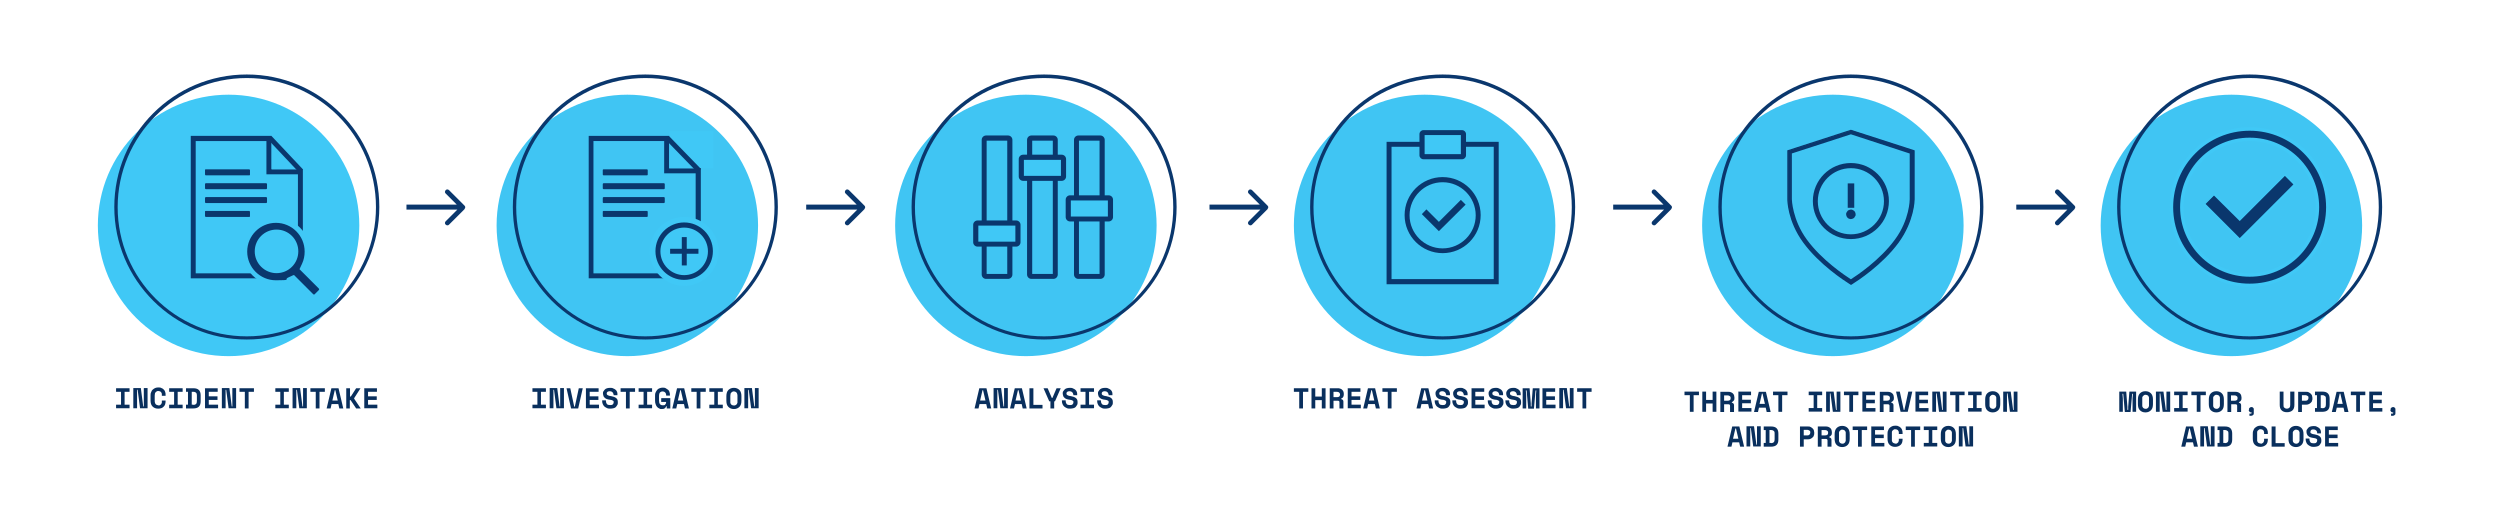 <?xml version="1.0" encoding="UTF-8"?>
<svg xmlns="http://www.w3.org/2000/svg" version="1.1" viewBox="0 0 1262.1 256.2">
  <defs>
    <style>
      .cls-1 {
        fill: #0a376d;
      }

      .cls-2 {
        isolation: isolate;
      }

      .cls-3 {
        fill: #092f5d;
      }

      .cls-4 {
        fill: #40c5f3;
      }

      .cls-5 {
        fill: #40c8f6;
      }
    </style>
  </defs>
  <!-- Generator: Adobe Illustrator 28.7.1, SVG Export Plug-In . SVG Version: 1.2.0 Build 142)  -->
  <g>
    <g id="a">
      <g class="cls-2">
        <g class="cls-2">
          <path class="cls-3" d="M58.6,196h6.8v1.8h-2.5v6.5h2.5v1.8h-6.8v-1.8h2.5v-6.5h-2.5v-1.8Z"/>
          <path class="cls-3" d="M72.3,205.2h.3v-9.3h1.9v10.2h-3.8l-1.2-9.3h-.3v9.3h-1.9v-10.2h3.8l1.2,9.3Z"/>
          <path class="cls-3" d="M79.9,204.7c.4,0,.7,0,.9-.2.2-.1.4-.3.6-.5.1-.2.2-.4.3-.7,0-.2,0-.5,0-.8v-.3h1.9v.3c0,1.2-.3,2.2-1,2.8-.6.7-1.6,1-2.8,1s-2.1-.4-2.8-1.1-1-1.7-1-3.1v-2.3c0-.7,0-1.2.3-1.8.2-.5.4-1,.8-1.3s.7-.6,1.2-.8,1-.3,1.6-.3,1.1,0,1.6.3c.5.2.9.4,1.2.8.3.3.6.7.7,1.2.2.5.2,1,.2,1.6v.3h-1.9v-.3c0-.2,0-.5,0-.7,0-.2-.2-.5-.3-.7-.1-.2-.3-.4-.6-.5-.2-.1-.5-.2-.9-.2s-.6,0-.8.2c-.2.1-.4.3-.6.5-.2.2-.3.5-.3.7,0,.3-.1.6-.1.9v2.6c0,.3,0,.6.1.9,0,.3.2.5.3.7.1.2.3.4.6.5.2.1.5.2.9.2Z"/>
          <path class="cls-3" d="M85.4,196h6.8v1.8h-2.5v6.5h2.5v1.8h-6.8v-1.8h2.5v-6.5h-2.5v-1.8Z"/>
          <path class="cls-3" d="M93.9,196h3.7c1.3,0,2.2.3,2.8.9s.9,1.5.9,2.7v3c0,1.2-.3,2.1-.9,2.7s-1.6.9-2.8.9h-3.7v-1.9h1v-6.5h-1v-1.8ZM97.6,204.4c.7,0,1.1-.2,1.4-.5.3-.3.4-.8.4-1.5v-2.8c0-.6-.1-1-.4-1.3-.3-.3-.7-.5-1.4-.5h-.8v6.5h.8Z"/>
          <path class="cls-3" d="M103.4,196h6.5v1.8h-4.5v2.3h4.4v1.8h-4.4v2.4h4.7v1.8h-6.6v-10.2Z"/>
          <path class="cls-3" d="M117,205.2h.3v-9.3h1.9v10.2h-3.8l-1.2-9.3h-.3v9.3h-1.9v-10.2h3.8l1.2,9.3Z"/>
          <path class="cls-3" d="M120.8,196h7.4v1.8h-2.7v8.4h-1.9v-8.4h-2.7v-1.8Z"/>
          <path class="cls-3" d="M139,196h6.8v1.8h-2.5v6.5h2.5v1.8h-6.8v-1.8h2.5v-6.5h-2.5v-1.8Z"/>
          <path class="cls-3" d="M152.7,205.2h.3v-9.3h1.9v10.2h-3.8l-1.2-9.3h-.3v9.3h-1.9v-10.2h3.8l1.2,9.3Z"/>
          <path class="cls-3" d="M156.6,196h7.4v1.8h-2.7v8.4h-1.9v-8.4h-2.7v-1.8Z"/>
          <path class="cls-3" d="M170.9,204h-3.5l-.5,2.2h-2l2.4-10.2h3.6l2.4,10.2h-2l-.5-2.2ZM167.9,202.2h2.6l-1.2-5.2h-.3l-1.2,5.2Z"/>
          <path class="cls-3" d="M176.7,206.2h-1.9v-10.2h1.9v4.2h.4l2.7-4.2h2.2c0,0-3.2,5-3.2,5v.3l3.3,4.9h0c0,0-2.3,0-2.3,0l-2.8-4.2h-.4v4.2Z"/>
          <path class="cls-3" d="M183.8,196h6.5v1.8h-4.5v2.3h4.4v1.8h-4.4v2.4h4.7v1.8h-6.6v-10.2Z"/>
        </g>
      </g>
      <g class="cls-2">
        <g class="cls-2">
          <path class="cls-3" d="M268.8,196h6.8v1.8h-2.5v6.5h2.5v1.8h-6.8v-1.8h2.5v-6.5h-2.5v-1.8Z"/>
          <path class="cls-3" d="M282.5,205.2h.3v-9.3h1.9v10.2h-3.8l-1.2-9.3h-.3v9.3h-1.9v-10.2h3.8l1.2,9.3Z"/>
          <path class="cls-3" d="M285.9,196h2l2,9.3h.3l2-9.3h2l-2.3,10.2h-3.6l-2.3-10.2Z"/>
          <path class="cls-3" d="M295.7,196h6.5v1.8h-4.5v2.3h4.4v1.8h-4.4v2.4h4.7v1.8h-6.6v-10.2Z"/>
          <path class="cls-3" d="M309.7,199.1c0-.4-.2-.8-.5-1.1s-.8-.5-1.3-.5-.9.1-1.2.3c-.3.2-.4.5-.4.8s0,.3.1.5c0,.1.2.3.4.4.2.1.4.2.7.3.3,0,.6.2,1.1.2,1.1.2,1.9.5,2.5,1,.6.5.8,1.1.8,2v.2c0,.5,0,.9-.3,1.3s-.4.7-.7,1-.7.5-1.2.6c-.5.1-1,.2-1.5.2s-1.3,0-1.8-.3c-.5-.2-.9-.5-1.3-.8-.3-.3-.6-.7-.8-1.2-.2-.5-.3-.9-.3-1.5v-.4h1.9v.4c0,.6.2,1.1.5,1.5.4.4.9.5,1.7.5s1-.1,1.3-.4c.3-.3.4-.6.4-.9s0-.3,0-.5c0-.2-.2-.3-.3-.4-.1-.1-.3-.2-.6-.3-.3,0-.6-.2-1-.2-.5,0-1-.2-1.4-.3-.4-.1-.8-.3-1.1-.6s-.6-.5-.7-.9-.3-.8-.3-1.3h0c0-.5,0-.9.3-1.2s.4-.7.7-.9c.3-.3.7-.5,1.1-.6.4-.1.9-.2,1.5-.2s1.1,0,1.6.3c.5.2.9.4,1.2.7s.6.6.7,1c.2.4.2.8.2,1.2v.5h-1.9v-.4Z"/>
          <path class="cls-3" d="M313.2,196h7.4v1.8h-2.7v8.4h-1.9v-8.4h-2.7v-1.8Z"/>
          <path class="cls-3" d="M322.4,196h6.8v1.8h-2.5v6.5h2.5v1.8h-6.8v-1.8h2.5v-6.5h-2.5v-1.8Z"/>
          <path class="cls-3" d="M334,201h4.4v5.2h-1.8v-1.1h-.3c-.1.4-.3.7-.7,1-.3.3-.8.4-1.5.4s-.9,0-1.3-.3c-.4-.2-.8-.4-1.1-.8-.3-.3-.5-.8-.7-1.3-.2-.5-.3-1.1-.3-1.8v-2.4c0-.7,0-1.2.3-1.8.2-.5.5-.9.8-1.3.3-.4.7-.6,1.2-.8.5-.2,1-.3,1.5-.3s1.1,0,1.6.3.8.5,1.2.8.6.7.7,1.2c.2.5.2.9.2,1.5v.2h-1.9v-.2c0-.6-.2-1.1-.5-1.4-.3-.3-.8-.5-1.3-.5s-1,.2-1.3.5-.5,1-.5,1.9v2.2c0,1.6.6,2.4,1.9,2.4s1-.2,1.3-.5c.3-.3.4-.7.4-1.2h-2.5v-1.8Z"/>
          <path class="cls-3" d="M345.4,204h-3.5l-.5,2.2h-2l2.4-10.2h3.6l2.4,10.2h-2l-.5-2.2ZM342.3,202.2h2.6l-1.2-5.2h-.3l-1.2,5.2Z"/>
          <path class="cls-3" d="M348.9,196h7.4v1.8h-2.7v8.4h-1.9v-8.4h-2.7v-1.8Z"/>
          <path class="cls-3" d="M358.1,196h6.8v1.8h-2.5v6.5h2.5v1.8h-6.8v-1.8h2.5v-6.5h-2.5v-1.8Z"/>
          <path class="cls-3" d="M366.7,200c0-1.3.3-2.4,1-3.1.7-.7,1.6-1.1,2.8-1.1s2.1.4,2.8,1.1c.7.7,1,1.8,1,3.1v2.3c0,1.4-.3,2.4-1,3.1-.7.7-1.6,1.1-2.8,1.1s-2.1-.4-2.8-1.1c-.7-.7-1-1.7-1-3.1v-2.3ZM370.5,204.7c.4,0,.6,0,.9-.2.2-.1.4-.3.6-.5.1-.2.2-.4.3-.7,0-.3,0-.6,0-.9v-2.5c0-.3,0-.6-.1-.9,0-.3-.2-.5-.3-.7s-.3-.4-.6-.5c-.2-.1-.5-.2-.8-.2s-.6,0-.8.2c-.2.1-.4.3-.6.5s-.3.4-.3.7c0,.3-.1.6-.1.9v2.5c0,.3,0,.7,0,.9,0,.3.2.5.3.7.1.2.3.4.6.5.2.1.5.2.9.2Z"/>
          <path class="cls-3" d="M380.8,205.2h.3v-9.3h1.9v10.2h-3.8l-1.2-9.3h-.3v9.3h-1.9v-10.2h3.8l1.2,9.3Z"/>
        </g>
      </g>
      <circle class="cls-5" cx="115.4" cy="113.8" r="66"/>
      <path class="cls-1" d="M124.6,171.4c-36.9,0-66.9-30-66.9-66.9s30-66.9,66.9-66.9,66.9,30,66.9,66.9-30,66.9-66.9,66.9ZM124.6,39.4c-35.9,0-65.2,29.2-65.2,65.2s29.2,65.2,65.2,65.2,65.2-29.2,65.2-65.2-29.2-65.2-65.2-65.2Z"/>
      <path class="cls-1" d="M152.9,140.5h-56.6v-71.9h56.6v71.9ZM98.8,138h51.6v-66.8h-51.6s0,66.8,0,66.8Z"/>
      <polygon class="cls-1" points="152.4 88 134.5 88 134.5 69.1 137.1 69.1 137.1 85.5 152.4 85.5 152.4 88"/>
      <rect class="cls-5" x="137.1" y="66.7" width="22.2" height="18.7"/>
      <rect class="cls-1" x="142.8" y="66.4" width="2.5" height="23.1" transform="translate(-14.2 120) rotate(-43.3)"/>
      <path class="cls-1" d="M155.3,126.9c0-8.7-7.1-15.8-15.8-15.8s-15.8,7.1-15.8,15.8,7.1,15.8,15.8,15.8,4.5-.5,6.6-1.4l2-.9,1.2,1.2.4.4,7.5,7.5c.4.4.8.6,1.4.6s.9-.2,1.2-.5l2.1-2.1c1-.9.6-2.1.1-2.6l-9.2-9.2,1-2c1-2.1,1.5-4.3,1.5-6.6v-.2ZM139.6,136.6c-5.4,0-9.7-4.4-9.7-9.7s4.4-9.7,9.7-9.7,9.7,4.4,9.7,9.7-4.4,9.7-9.7,9.7Z"/>
      <path class="cls-5" d="M158.7,151.3c-.9,0-1.7-.3-2.3-.9l-8.5-8.5-1.3.6c-2.2,1-4.6,1.5-7.1,1.5-9.4,0-17-7.6-17-17s7.6-17,17-17,17,7.6,17,17-.5,4.9-1.6,7.1l-.6,1.3,8.5,8.5c1.1,1.2,1.3,3.1-.2,4.4l-2.1,2.1c-.5.6-1.3.9-2,.9h.2ZM148.4,138.8l9.7,9.7c.2.2.3.2.5.2,0,0,.1,0,.2-.1l2.1-2.1c.5-.4,0-.9,0-.9l-9.7-9.7,1.3-2.8c.9-1.9,1.3-4,1.3-6.1,0-8-6.5-14.5-14.5-14.5s-14.5,6.5-14.5,14.5,6.5,14.5,14.5,14.5,4.2-.4,6-1.3l2.8-1.3h.3ZM139.6,137.9c-6,0-11-4.9-11-11s4.9-11,11-11,11,4.9,11,11-4.9,11-11,11ZM139.6,118.5c-4.7,0-8.4,3.8-8.4,8.4s3.8,8.4,8.4,8.4,8.4-3.8,8.4-8.4-3.8-8.4-8.4-8.4Z"/>
      <path class="cls-1" d="M103.8,85.5h22.1c0,0,.3.2.3.4v2.2c0,.2,0,.4-.3.4h-22.1c0,0-.3-.2-.3-.4v-2.2c0-.2,0-.4.3-.4Z"/>
      <path class="cls-1" d="M103.8,106.5h22.1c0,0,.3.2.3.4v2.2c0,.2,0,.4-.3.4h-22.1c0,0-.3-.2-.3-.4v-2.2c0-.2,0-.4.3-.4Z"/>
      <path class="cls-1" d="M103.9,92.5h30.5c.2,0,.4.2.4.4v2.2c0,.2-.2.4-.4.4h-30.5c-.2,0-.4-.2-.4-.4v-2.2c0-.2.2-.4.4-.4Z"/>
      <path class="cls-1" d="M103.9,99.5h30.5c.2,0,.4.2.4.4v2.2c0,.2-.2.4-.4.4h-30.5c-.2,0-.4-.2-.4-.4v-2.2c0-.2.2-.4.4-.4Z"/>
      <g class="cls-2">
        <g class="cls-2">
          <path class="cls-3" d="M498,204h-3.5l-.5,2.2h-2l2.4-10.2h3.6l2.4,10.2h-2l-.5-2.2ZM494.9,202.2h2.6l-1.2-5.2h-.3l-1.2,5.2Z"/>
          <path class="cls-3" d="M506.6,205.2h.3v-9.3h1.9v10.2h-3.8l-1.2-9.3h-.3v9.3h-1.9v-10.2h3.8l1.2,9.3Z"/>
          <path class="cls-3" d="M515.9,204h-3.5l-.5,2.2h-2l2.4-10.2h3.6l2.4,10.2h-2l-.5-2.2ZM512.8,202.2h2.6l-1.2-5.2h-.3l-1.2,5.2Z"/>
        </g>
        <g class="cls-2">
          <path class="cls-3" d="M519.8,196h1.9v8.4h4.6v1.8h-6.6v-10.2Z"/>
        </g>
        <g class="cls-2">
          <path class="cls-3" d="M530.1,202.6h-.4l-2.9-6.6h2.1l2.1,4.9h.3l2.1-4.9h2.1l-2.9,6.6h-.4v3.6h-1.9v-3.6Z"/>
          <path class="cls-3" d="M541.8,199.1c0-.4-.2-.8-.5-1.1s-.8-.5-1.3-.5-.9.1-1.2.3c-.3.2-.4.5-.4.8s0,.3.1.5c0,.1.2.3.4.4.2.1.4.2.7.3.3,0,.6.2,1.1.2,1.1.2,1.9.5,2.5,1,.6.5.8,1.1.8,2v.2c0,.5,0,.9-.3,1.3s-.4.7-.7,1-.7.5-1.2.6c-.5.1-1,.2-1.5.2s-1.3,0-1.8-.3c-.5-.2-.9-.5-1.3-.8-.3-.3-.6-.7-.8-1.2-.2-.5-.3-.9-.3-1.5v-.4h1.9v.4c0,.6.2,1.1.5,1.5.4.4.9.5,1.7.5s1-.1,1.3-.4c.3-.3.4-.6.4-.9s0-.3,0-.5c0-.2-.2-.3-.3-.4-.1-.1-.3-.2-.6-.3-.3,0-.6-.2-1-.2-.5,0-1-.2-1.4-.3-.4-.1-.8-.3-1.1-.6s-.6-.5-.7-.9-.3-.8-.3-1.3h0c0-.5,0-.9.3-1.2s.4-.7.7-.9c.3-.3.7-.5,1.1-.6.4-.1.9-.2,1.5-.2s1.1,0,1.6.3c.5.2.9.4,1.2.7s.6.6.7,1c.2.4.2.8.2,1.2v.5h-1.9v-.4Z"/>
          <path class="cls-3" d="M545.5,196h6.8v1.8h-2.5v6.5h2.5v1.8h-6.8v-1.8h2.5v-6.5h-2.5v-1.8Z"/>
          <path class="cls-3" d="M559.6,199.1c0-.4-.2-.8-.5-1.1s-.8-.5-1.3-.5-.9.1-1.2.3c-.3.2-.4.5-.4.8s0,.3.1.5c0,.1.2.3.4.4.2.1.4.2.7.3.3,0,.6.2,1.1.2,1.1.2,1.9.5,2.5,1,.6.5.8,1.1.8,2v.2c0,.5,0,.9-.3,1.3s-.4.7-.7,1-.7.5-1.2.6c-.5.1-1,.2-1.5.2s-1.3,0-1.8-.3c-.5-.2-.9-.5-1.3-.8-.3-.3-.6-.7-.8-1.2-.2-.5-.3-.9-.3-1.5v-.4h1.9v.4c0,.6.2,1.1.5,1.5.4.4.9.5,1.7.5s1-.1,1.3-.4c.3-.3.4-.6.4-.9s0-.3,0-.5c0-.2-.2-.3-.3-.4-.1-.1-.3-.2-.6-.3-.3,0-.6-.2-1-.2-.5,0-1-.2-1.4-.3-.4-.1-.8-.3-1.1-.6s-.6-.5-.7-.9-.3-.8-.3-1.3h0c0-.5,0-.9.3-1.2s.4-.7.7-.9c.3-.3.7-.5,1.1-.6.4-.1.9-.2,1.5-.2s1.1,0,1.6.3c.5.2.9.4,1.2.7s.6.6.7,1c.2.4.2.8.2,1.2v.5h-1.9v-.4Z"/>
        </g>
      </g>
      <circle class="cls-4" cx="517.9" cy="113.8" r="66"/>
      <path class="cls-1" d="M527.1,171.4c-36.9,0-66.9-30-66.9-66.9s30-66.9,66.9-66.9,66.9,30,66.9,66.9-30,66.9-66.9,66.9ZM527.1,39.4c-35.9,0-65.2,29.2-65.2,65.2s29.2,65.2,65.2,65.2,65.2-29.2,65.2-65.2-29.2-65.2-65.2-65.2Z"/>
      <path class="cls-1" d="M508.9,140.8h-11.1c-1.2,0-2.2-1-2.2-2.2v-68c0-1.2,1-2.2,2.2-2.2h11.1c1.2,0,2.2,1,2.2,2.2v68c0,1.2-1,2.2-2.2,2.2ZM498.1,138.3h10.4v-67.3h-10.4v67.3Z"/>
      <rect class="cls-5" x="492.6" y="112.6" width="21.3" height="10.6" rx="1.1" ry="1.1"/>
      <path class="cls-1" d="M513,124.5h-19.5c-1.2,0-2.2-1-2.2-2.2v-8.8c0-1.2,1-2.2,2.2-2.2h19.5c1.2,0,2.2,1,2.2,2.2v8.8c0,1.2-1,2.2-2.2,2.2ZM493.9,122h18.7v-8.1h-18.7v8.1h0Z"/>
      <path class="cls-1" d="M531.8,140.8h-11.1c-1.2,0-2.2-1-2.2-2.2v-68c0-1.2,1-2.2,2.2-2.2h11.1c1.2,0,2.2,1,2.2,2.2v68c0,1.2-1,2.2-2.2,2.2ZM521.1,138.3h10.4v-67.3h-10.4v67.3Z"/>
      <path class="cls-1" d="M555.5,140.8h-11.1c-1.2,0-2.2-1-2.2-2.2v-68c0-1.2,1-2.2,2.2-2.2h11.1c1.2,0,2.2,1,2.2,2.2v68c0,1.2-1,2.2-2.2,2.2ZM544.7,138.3h10.4v-67.3h-10.4v67.3Z"/>
      <rect class="cls-5" x="515.6" y="79.5" width="21.3" height="10.6" rx="1.1" ry="1.1"/>
      <path class="cls-1" d="M536,91.3h-19.5c-1.2,0-2.2-1-2.2-2.2v-8.8c0-1.2,1-2.2,2.2-2.2h19.5c1.2,0,2.2,1,2.2,2.2v8.8c0,1.2-1,2.2-2.2,2.2ZM516.9,88.8h18.7v-8.1h-18.7v8.1Z"/>
      <rect class="cls-5" x="539.3" y="99.9" width="21.3" height="10.6" rx="1.1" ry="1.1"/>
      <path class="cls-1" d="M559.7,111.8h-19.5c-1.2,0-2.2-1-2.2-2.2v-8.8c0-1.2,1-2.2,2.2-2.2h19.5c1.2,0,2.2,1,2.2,2.2v8.8c0,1.2-1,2.2-2.2,2.2ZM540.6,109.3h18.7v-8.1h-18.7v8.1Z"/>
      <circle class="cls-4" cx="316.7" cy="113.8" r="66"/>
      <path class="cls-1" d="M325.8,171.4c-36.9,0-66.9-30-66.9-66.9s30-66.9,66.9-66.9,66.9,30,66.9,66.9-30,66.9-66.9,66.9ZM325.8,39.4c-35.9,0-65.2,29.2-65.2,65.2s29.2,65.2,65.2,65.2,65.2-29.2,65.2-65.2-29.2-65.2-65.2-65.2Z"/>
      <path class="cls-1" d="M353.8,140.5h-56.6v-71.9h56.6v71.9ZM299.6,138h51.6v-66.8h-51.6v66.8Z"/>
      <path class="cls-1" d="M304.6,85.5h22.1c.1,0,.3.2.3.4v2.2c0,.2-.1.4-.3.4h-22.1c-.1,0-.3-.2-.3-.4v-2.2c0-.2.1-.4.3-.4Z"/>
      <path class="cls-1" d="M304.6,106.5h22.1c.1,0,.3.2.3.4v2.2c0,.2-.1.4-.3.4h-22.1c-.1,0-.3-.2-.3-.4v-2.2c0-.2.1-.4.3-.4Z"/>
      <path class="cls-1" d="M304.7,92.5h30.5c.2,0,.4.2.4.4v2.2c0,.2-.2.4-.4.4h-30.5c-.2,0-.4-.2-.4-.4v-2.2c0-.2.2-.4.4-.4Z"/>
      <path class="cls-1" d="M304.7,99.5h30.5c.2,0,.4.2.4.4v2.2c0,.2-.2.4-.4.4h-30.5c-.2,0-.4-.2-.4-.4v-2.2c0-.2.2-.4.4-.4Z"/>
      <circle class="cls-5" cx="345.4" cy="126.8" r="13.2"/>
      <path class="cls-5" d="M345.4,144.3c-9.6,0-17.4-7.8-17.4-17.4s7.8-17.4,17.4-17.4,17.4,7.8,17.4,17.4-7.8,17.4-17.4,17.4ZM345.4,117.8c-5,0-9,4-9,9s4,9,9,9,9-4,9-9-4-9-9-9Z"/>
      <path class="cls-1" d="M345.4,141.3c-8,0-14.5-6.5-14.5-14.5s6.5-14.5,14.5-14.5,14.5,6.5,14.5,14.5-6.5,14.5-14.5,14.5ZM345.4,114.9c-6.6,0-12,5.4-12,12s5.4,12,12,12,12-5.4,12-12-5.4-12-12-12Z"/>
      <path class="cls-1" d="M338.3,125.6h5.9v-5.9h2.5v5.9h5.9v2.5h-5.9v5.9h-2.5v-5.9h-5.9v-2.5Z"/>
      <polygon class="cls-1" points="353.2 87.5 335.3 87.5 335.3 68.7 337.8 68.7 337.8 85 353.2 85 353.2 87.5"/>
      <rect class="cls-5" x="337.9" y="66.2" width="22.2" height="18.7"/>
      <rect class="cls-1" x="343.7" y="66.5" width="2.5" height="22.8" transform="translate(43.4 262.6) rotate(-44.2)"/>
      <g class="cls-2">
        <g class="cls-2">
          <path class="cls-3" d="M653.1,196h7.4v1.8h-2.7v8.4h-1.9v-8.4h-2.7v-1.8Z"/>
          <path class="cls-3" d="M662.1,196h1.9v4.2h3.3v-4.2h1.9v10.2h-1.9v-4.2h-3.3v4.2h-1.9v-10.2Z"/>
          <path class="cls-3" d="M678.1,206.2h-1.9v-3.1c0-.2,0-.4-.2-.6-.1-.1-.3-.2-.6-.2h-2.2v3.9h-1.9v-10.2h3.9c.5,0,1,0,1.4.2.4.1.7.3,1,.6.3.3.5.6.6.9.1.3.2.7.2,1.1v.4c0,.4-.1.8-.3,1.2-.2.4-.6.6-1,.8v.3c.3,0,.6.2.8.4.2.2.3.5.3.8v3.5ZM673.2,200.5h1.8c.5,0,.8-.1,1.1-.3.2-.2.4-.5.4-.9v-.2c0-.3-.1-.6-.4-.9-.2-.2-.6-.4-1.1-.4h-1.8v2.7Z"/>
          <path class="cls-3" d="M680.3,196h6.5v1.8h-4.5v2.3h4.4v1.8h-4.4v2.4h4.7v1.8h-6.6v-10.2Z"/>
          <path class="cls-3" d="M694.2,204h-3.5l-.5,2.2h-2l2.4-10.2h3.6l2.4,10.2h-2l-.5-2.2ZM691.2,202.2h2.6l-1.2-5.2h-.3l-1.2,5.2Z"/>
          <path class="cls-3" d="M697.8,196h7.4v1.8h-2.7v8.4h-1.9v-8.4h-2.7v-1.8Z"/>
          <path class="cls-3" d="M721.1,204h-3.5l-.5,2.2h-2l2.4-10.2h3.6l2.4,10.2h-2l-.5-2.2ZM718,202.2h2.6l-1.2-5.2h-.3l-1.2,5.2Z"/>
          <path class="cls-3" d="M730,199.1c0-.4-.2-.8-.5-1.1s-.8-.5-1.3-.5-.9.1-1.2.3-.4.5-.4.8,0,.3.1.5c0,.1.2.3.4.4.2.1.4.2.7.3.3,0,.6.2,1.1.2,1.1.2,1.9.5,2.5,1,.6.5.8,1.1.8,2v.2c0,.5,0,.9-.3,1.3-.2.4-.4.7-.7,1s-.7.5-1.2.6c-.5.1-1,.2-1.5.2s-1.3,0-1.8-.3c-.5-.2-.9-.5-1.3-.8-.3-.3-.6-.7-.8-1.2-.2-.5-.3-.9-.3-1.5v-.4h1.9v.4c0,.6.2,1.1.5,1.5.4.4.9.5,1.7.5s1-.1,1.3-.4.4-.6.4-.9,0-.3,0-.5c0-.2-.2-.3-.3-.4-.1-.1-.3-.2-.6-.3s-.6-.2-1-.2c-.5,0-1-.2-1.4-.3-.4-.1-.8-.3-1.1-.6s-.6-.5-.7-.9c-.2-.4-.3-.8-.3-1.3h0c0-.5,0-.9.3-1.2.2-.4.4-.7.7-.9.3-.3.7-.5,1.1-.6.4-.1.9-.2,1.5-.2s1.1,0,1.6.3c.5.2.9.4,1.2.7s.6.6.7,1c.2.4.2.8.2,1.2v.5h-1.9v-.4Z"/>
          <path class="cls-3" d="M738.9,199.1c0-.4-.2-.8-.5-1.1s-.8-.5-1.3-.5-.9.1-1.2.3-.4.5-.4.8,0,.3.1.5c0,.1.2.3.4.4.2.1.4.2.7.3.3,0,.6.2,1.1.2,1.1.2,1.9.5,2.5,1,.6.5.8,1.1.8,2v.2c0,.5,0,.9-.3,1.3-.2.4-.4.7-.7,1s-.7.5-1.2.6c-.5.1-1,.2-1.5.2s-1.3,0-1.8-.3c-.5-.2-.9-.5-1.3-.8-.3-.3-.6-.7-.8-1.2-.2-.5-.3-.9-.3-1.5v-.4h1.9v.4c0,.6.2,1.1.5,1.5.4.4.9.5,1.7.5s1-.1,1.3-.4.4-.6.4-.9,0-.3,0-.5c0-.2-.2-.3-.3-.4-.1-.1-.3-.2-.6-.3s-.6-.2-1-.2c-.5,0-1-.2-1.4-.3-.4-.1-.8-.3-1.1-.6s-.6-.5-.7-.9c-.2-.4-.3-.8-.3-1.3h0c0-.5,0-.9.3-1.2.2-.4.4-.7.7-.9.3-.3.7-.5,1.1-.6.4-.1.9-.2,1.5-.2s1.1,0,1.6.3c.5.2.9.4,1.2.7s.6.6.7,1c.2.4.2.8.2,1.2v.5h-1.9v-.4Z"/>
          <path class="cls-3" d="M742.8,196h6.5v1.8h-4.5v2.3h4.4v1.8h-4.4v2.4h4.7v1.8h-6.6v-10.2Z"/>
          <path class="cls-3" d="M756.8,199.1c0-.4-.2-.8-.5-1.1s-.8-.5-1.3-.5-.9.1-1.2.3-.4.5-.4.8,0,.3.1.5c0,.1.2.3.4.4.2.1.4.2.7.3.3,0,.6.2,1.1.2,1.1.2,1.9.5,2.5,1,.6.5.8,1.1.8,2v.2c0,.5,0,.9-.3,1.3-.2.4-.4.7-.7,1s-.7.5-1.2.6c-.5.1-1,.2-1.5.2s-1.3,0-1.8-.3c-.5-.2-.9-.5-1.3-.8-.3-.3-.6-.7-.8-1.2-.2-.5-.3-.9-.3-1.5v-.4h1.9v.4c0,.6.2,1.1.5,1.5.4.4.9.5,1.7.5s1-.1,1.3-.4.4-.6.4-.9,0-.3,0-.5c0-.2-.2-.3-.3-.4-.1-.1-.3-.2-.6-.3s-.6-.2-1-.2c-.5,0-1-.2-1.4-.3-.4-.1-.8-.3-1.1-.6s-.6-.5-.7-.9c-.2-.4-.3-.8-.3-1.3h0c0-.5,0-.9.3-1.2.2-.4.4-.7.7-.9.3-.3.7-.5,1.1-.6.4-.1.9-.2,1.5-.2s1.1,0,1.6.3c.5.2.9.4,1.2.7s.6.6.7,1c.2.4.2.8.2,1.2v.5h-1.9v-.4Z"/>
          <path class="cls-3" d="M765.7,199.1c0-.4-.2-.8-.5-1.1s-.8-.5-1.3-.5-.9.1-1.2.3c-.3.2-.4.5-.4.8s0,.3.1.5c0,.1.2.3.4.4.2.1.4.2.7.3.3,0,.6.2,1.1.2,1.1.2,1.9.5,2.5,1,.6.5.8,1.1.8,2v.2c0,.5,0,.9-.3,1.3-.2.4-.4.7-.7,1s-.7.5-1.2.6c-.5.1-1,.2-1.5.2s-1.3,0-1.8-.3c-.5-.2-.9-.5-1.3-.8-.3-.3-.6-.7-.8-1.2-.2-.5-.3-.9-.3-1.5v-.4h1.9v.4c0,.6.2,1.1.5,1.5s.9.5,1.7.5,1-.1,1.3-.4c.3-.3.4-.6.4-.9s0-.3,0-.5c0-.2-.2-.3-.3-.4-.1-.1-.3-.2-.6-.3-.3,0-.6-.2-1-.2-.5,0-1-.2-1.4-.3-.4-.1-.8-.3-1.1-.6s-.6-.5-.7-.9c-.2-.4-.3-.8-.3-1.3h0c0-.5,0-.9.3-1.2.2-.4.4-.7.7-.9.3-.3.7-.5,1.1-.6.4-.1.9-.2,1.5-.2s1.1,0,1.6.3c.5.2.9.4,1.2.7s.6.6.7,1c.2.4.2.8.2,1.2v.5h-1.9v-.4Z"/>
          <path class="cls-3" d="M768.8,196h3.4l.6,7.7v1.5h.4v-1.5l.6-7.7h3.4v10.2h-1.8v-6.8l.2-2.3h-.4l-.8,9.2h-2.9l-.8-9.2h-.4l.2,2.3v6.8h-1.8v-10.2Z"/>
          <path class="cls-3" d="M778.6,196h6.5v1.8h-4.5v2.3h4.4v1.8h-4.4v2.4h4.7v1.8h-6.6v-10.2Z"/>
          <path class="cls-3" d="M792.2,205.2h.3v-9.3h1.9v10.2h-3.8l-1.2-9.3h-.3v9.3h-1.9v-10.2h3.8l1.2,9.3Z"/>
          <path class="cls-3" d="M796.1,196h7.4v1.8h-2.7v8.4h-1.9v-8.4h-2.7v-1.8Z"/>
        </g>
      </g>
      <path class="cls-3" d="M850.3,197.7h7.4v1.8h-2.7v8.4h-1.9v-8.4h-2.7v-1.8h0Z"/>
      <path class="cls-3" d="M859.4,197.7h1.9v4.2h3.3v-4.2h1.9v10.2h-1.9v-4.2h-3.3v4.2h-1.9v-10.2Z"/>
      <path class="cls-3" d="M875.3,208h-1.9v-3.1c0-.2,0-.4-.2-.6s-.3-.2-.6-.2h-2.2v3.9h-1.9v-10.2h3.9c.5,0,1,0,1.4.2s.7.3,1,.6.5.6.6.9c0,.3.2.7.2,1.1v.4c0,.4,0,.8-.3,1.2s-.6.6-1,.8v.3c.3,0,.6.2.8.4s.3.5.3.8v3.5h0ZM870.4,202.3h1.8c.5,0,.8-.1,1.1-.3s.4-.5.4-.9v-.2c0-.3,0-.6-.4-.9-.2-.2-.6-.4-1.1-.4h-1.8v2.7h0Z"/>
      <path class="cls-3" d="M877.5,197.7h6.5v1.8h-4.5v2.3h4.4v1.8h-4.4v2.4h4.7v1.8h-6.6v-10.2h-.1Z"/>
      <path class="cls-3" d="M891.5,205.8h-3.5l-.5,2.2h-2l2.4-10.2h3.6l2.4,10.2h-2l-.5-2.2h0ZM888.4,203.9h2.6l-1.2-5.2h-.3l-1.2,5.2h.1Z"/>
      <path class="cls-3" d="M895,197.7h7.4v1.8h-2.7v8.4h-1.9v-8.4h-2.7v-1.8h0Z"/>
      <path class="cls-3" d="M913.1,197.7h6.8v1.8h-2.5v6.5h2.5v1.8h-6.8v-1.8h2.5v-6.5h-2.5v-1.8Z"/>
      <path class="cls-3" d="M926.9,207h.3v-9.3h1.9v10.2h-3.8l-1.2-9.3h-.3v9.3h-1.9v-10.2h3.8l1.2,9.3Z"/>
      <path class="cls-3" d="M930.8,197.7h7.4v1.8h-2.7v8.4h-1.9v-8.4h-2.7v-1.8h0Z"/>
      <path class="cls-3" d="M940.1,197.7h6.5v1.8h-4.5v2.3h4.4v1.8h-4.4v2.4h4.7v1.8h-6.6v-10.2h-.1Z"/>
      <path class="cls-3" d="M955.8,208h-1.9v-3.1c0-.2,0-.4-.2-.6s-.3-.2-.6-.2h-2.2v3.9h-1.9v-10.2h3.9c.5,0,1,0,1.4.2s.7.3,1,.6.5.6.6.9c0,.3.2.7.2,1.1v.4c0,.4,0,.8-.3,1.2s-.6.6-1,.8v.3c.3,0,.6.2.8.4s.3.5.3.8v3.5h0ZM950.8,202.3h1.8c.5,0,.8-.1,1.1-.3s.4-.5.4-.9v-.2c0-.3,0-.6-.4-.9-.2-.2-.6-.4-1.1-.4h-1.8v2.7h0Z"/>
      <path class="cls-3" d="M957.1,197.7h2l2,9.3h.3l2-9.3h2l-2.3,10.2h-3.6l-2.3-10.2h-.1Z"/>
      <path class="cls-3" d="M966.9,197.7h6.5v1.8h-4.5v2.3h4.4v1.8h-4.4v2.4h4.7v1.8h-6.6v-10.2h-.1Z"/>
      <path class="cls-3" d="M980.5,207h.3v-9.3h1.9v10.2h-3.8l-1.2-9.3h-.3v9.3h-1.9v-10.2h3.8l1.2,9.3Z"/>
      <path class="cls-3" d="M984.4,197.7h7.4v1.8h-2.7v8.4h-1.9v-8.4h-2.7v-1.8h0Z"/>
      <path class="cls-3" d="M993.6,197.7h6.8v1.8h-2.5v6.5h2.5v1.8h-6.8v-1.8h2.5v-6.5h-2.5v-1.8Z"/>
      <path class="cls-3" d="M1002.2,201.7c0-1.3.3-2.4,1-3.1.7-.7,1.6-1.1,2.8-1.1s2.1.4,2.8,1.1c.7.7,1,1.8,1,3.1v2.3c0,1.4-.3,2.4-1,3.1-.7.7-1.6,1.1-2.8,1.1s-2.1-.4-2.8-1.1c-.7-.7-1-1.7-1-3.1v-2.3ZM1006,206.4c.4,0,.6,0,.9-.2.2-.1.4-.3.6-.5,0-.2.2-.4.3-.7v-3.4c0-.3,0-.6,0-.9,0-.3-.2-.5-.3-.7s-.3-.4-.6-.5-.5-.2-.8-.2-.6,0-.8.2-.4.3-.6.5c0,.2-.3.4-.3.7s0,.6,0,.9v3.4c0,.3.2.5.3.7s.3.4.6.5c.2.1.5.2.9.2h0Z"/>
      <path class="cls-3" d="M1016.3,207h.3v-9.3h1.9v10.2h-3.8l-1.2-9.3h-.3v9.3h-1.9v-10.2h3.8l1.2,9.3Z"/>
      <path class="cls-3" d="M878.1,223.3h-3.5l-.5,2.2h-2l2.4-10.2h3.6l2.4,10.2h-2l-.5-2.2h0ZM875,221.5h2.6l-1.2-5.2h-.3l-1.2,5.2h.1Z"/>
      <path class="cls-3" d="M886.7,224.5h.3v-9.3h1.9v10.2h-3.8l-1.2-9.3h-.3v9.3h-1.9v-10.2h3.8l1.2,9.3Z"/>
      <path class="cls-3" d="M890.4,215.3h3.7c1.3,0,2.2.3,2.8.9.6.6.9,1.5.9,2.7v3c0,1.2-.3,2.1-.9,2.7-.6.6-1.6.9-2.8.9h-3.7v-1.9h1v-6.5h-1v-1.8h0ZM894.1,223.7c.7,0,1.1-.2,1.4-.5s.4-.8.4-1.5v-2.8c0-.6,0-1-.4-1.3-.3-.3-.7-.5-1.4-.5h-.8v6.5h.8Z"/>
      <path class="cls-3" d="M910.6,221.6v3.9h-1.9v-10.2h4c.5,0,1,0,1.4.3.4.2.7.4,1,.7s.5.6.6.9c0,.4.2.7.2,1.1v.4c0,.4,0,.8-.2,1.1,0,.4-.3.7-.6,1s-.6.5-1,.7-.8.3-1.4.3h-2.1v-.2ZM910.6,219.8h1.9c.4,0,.8-.1,1-.4.2-.2.4-.5.4-.9v-.2c0-.4,0-.7-.4-.9s-.6-.4-1-.4h-1.9v2.7h0Z"/>
      <path class="cls-3" d="M924.5,225.5h-1.9v-3.1c0-.2,0-.4-.2-.6s-.3-.2-.6-.2h-2.2v3.9h-1.9v-10.2h3.9c.5,0,1,0,1.4.2s.7.3,1,.6.5.6.6.9c0,.3.2.7.2,1.1v.4c0,.4,0,.8-.3,1.2s-.6.6-1,.8v.3c.3,0,.6.2.8.4s.3.5.3.8v3.5h0ZM919.6,219.8h1.8c.5,0,.8-.1,1.1-.3s.4-.5.4-.9v-.2c0-.3,0-.6-.4-.9-.2-.2-.6-.4-1.1-.4h-1.8v2.7h0Z"/>
      <path class="cls-3" d="M926.2,219.2c0-1.3.3-2.4,1-3.1.7-.7,1.6-1.1,2.8-1.1s2.1.4,2.8,1.1c.7.7,1,1.8,1,3.1v2.3c0,1.4-.3,2.4-1,3.1-.7.7-1.6,1.1-2.8,1.1s-2.1-.4-2.8-1.1c-.7-.7-1-1.7-1-3.1v-2.3ZM930,224c.4,0,.6,0,.9-.2.2-.1.4-.3.6-.5,0-.2.2-.4.3-.7v-3.4c0-.3,0-.6,0-.9,0-.3-.2-.5-.3-.7s-.3-.4-.6-.5-.5-.2-.8-.2-.6,0-.8.2-.4.3-.6.5c0,.2-.3.4-.3.7s0,.6,0,.9v3.4c0,.3.2.5.3.7s.3.4.6.5c.2.1.5.2.9.2h0Z"/>
      <path class="cls-3" d="M935.2,215.3h7.4v1.8h-2.7v8.4h-1.9v-8.4h-2.7v-1.8h0Z"/>
      <path class="cls-3" d="M944.6,215.3h6.5v1.8h-4.5v2.3h4.4v1.8h-4.4v2.4h4.7v1.8h-6.6v-10.2h-.1Z"/>
      <path class="cls-3" d="M956.8,224c.4,0,.7,0,.9-.2.2-.1.4-.3.6-.5,0-.2.2-.4.3-.7v-1.1h1.9v.3c0,1.2-.3,2.2-1,2.8s-1.6,1-2.8,1-2.1-.4-2.8-1.1c-.7-.7-1-1.7-1-3.1v-2.3c0-.7,0-1.2.3-1.8.2-.5.4-1,.8-1.3s.7-.6,1.2-.8,1-.3,1.6-.3,1.1,0,1.6.3c.5.2.9.4,1.2.8.3.3.6.7.7,1.2.2.5.2,1,.2,1.6v.3h-1.9v-1c0-.2-.2-.5-.3-.7s-.3-.4-.6-.5-.5-.2-.9-.2-.6,0-.8.2-.4.3-.6.5c-.2.2-.3.5-.3.7,0,.3,0,.6,0,.9v2.6c0,.3,0,.6,0,.9,0,.3.2.5.3.7s.3.4.6.5c.2.1.5.2.9.2h-.1Z"/>
      <path class="cls-3" d="M962,215.3h7.4v1.8h-2.7v8.4h-1.9v-8.4h-2.7v-1.8h0Z"/>
      <path class="cls-3" d="M971.2,215.3h6.8v1.8h-2.5v6.5h2.5v1.8h-6.8v-1.8h2.5v-6.5h-2.5v-1.8Z"/>
      <path class="cls-3" d="M979.8,219.2c0-1.3.3-2.4,1-3.1.7-.7,1.6-1.1,2.8-1.1s2.1.4,2.8,1.1c.7.7,1,1.8,1,3.1v2.3c0,1.4-.3,2.4-1,3.1-.7.7-1.6,1.1-2.8,1.1s-2.1-.4-2.8-1.1c-.7-.7-1-1.7-1-3.1v-2.3ZM983.6,224c.4,0,.6,0,.9-.2.2-.1.4-.3.6-.5,0-.2.2-.4.3-.7v-3.4c0-.3,0-.6,0-.9,0-.3-.2-.5-.3-.7s-.3-.4-.6-.5-.5-.2-.8-.2-.6,0-.8.2-.4.3-.6.5c0,.2-.3.4-.3.7s0,.6,0,.9v3.4c0,.3.2.5.3.7s.3.4.6.5c.2.1.5.2.9.2h0Z"/>
      <path class="cls-3" d="M993.9,224.5h.3v-9.3h1.9v10.2h-3.8l-1.2-9.3h-.3v9.3h-1.9v-10.2h3.8l1.2,9.3Z"/>
      <path class="cls-3" d="M1070,197.7h3.4l.6,7.7v1.5h.4v-1.5l.6-7.7h3.4v10.2h-1.8v-6.8l.2-2.3h-.4l-.8,9.2h-2.9l-.8-9.2h-.4l.2,2.3v6.8h-1.8v-10.2h.1Z"/>
      <path class="cls-3" d="M1079.3,201.7c0-1.3.3-2.4,1-3.1.7-.7,1.6-1.1,2.8-1.1s2.1.4,2.8,1.1c.7.7,1,1.8,1,3.1v2.3c0,1.4-.3,2.4-1,3.1-.7.7-1.6,1.1-2.8,1.1s-2.1-.4-2.8-1.1c-.7-.7-1-1.7-1-3.1v-2.3ZM1083.1,206.4c.4,0,.6,0,.9-.2.2-.1.4-.3.6-.5,0-.2.2-.4.3-.7v-3.4c0-.3,0-.6,0-.9,0-.3-.2-.5-.3-.7,0-.2-.3-.4-.6-.5s-.5-.2-.8-.2-.6,0-.8.2-.4.3-.6.5c0,.2-.3.4-.3.7s0,.6,0,.9v3.4c0,.3.2.5.3.7s.3.4.6.5c.2.1.5.2.9.2Z"/>
      <path class="cls-3" d="M1093.4,207h.3v-9.3h1.9v10.2h-3.8l-1.2-9.3h-.3v9.3h-1.9v-10.2h3.8l1.2,9.3Z"/>
      <path class="cls-3" d="M1097.6,197.7h6.8v1.8h-2.5v6.5h2.5v1.8h-6.8v-1.8h2.5v-6.5h-2.5v-1.8Z"/>
      <path class="cls-3" d="M1106.2,197.7h7.4v1.8h-2.7v8.4h-1.9v-8.4h-2.7v-1.8h-.1Z"/>
      <path class="cls-3" d="M1115.1,201.7c0-1.3.3-2.4,1-3.1.7-.7,1.6-1.1,2.8-1.1s2.1.4,2.8,1.1c.7.7,1,1.8,1,3.1v2.3c0,1.4-.3,2.4-1,3.1-.7.7-1.6,1.1-2.8,1.1s-2.1-.4-2.8-1.1c-.7-.7-1-1.7-1-3.1v-2.3ZM1118.9,206.4c.4,0,.6,0,.9-.2.2-.1.4-.3.6-.5,0-.2.2-.4.3-.7v-3.4c0-.3,0-.6,0-.9,0-.3-.2-.5-.3-.7,0-.2-.3-.4-.6-.5s-.5-.2-.8-.2-.6,0-.8.2-.4.3-.6.5c0,.2-.3.4-.3.7s0,.6,0,.9v3.4c0,.3.2.5.3.7s.3.4.6.5c.2.1.5.2.9.2Z"/>
      <path class="cls-3" d="M1131.3,208h-1.9v-3.1c0-.2,0-.4-.2-.6s-.3-.2-.6-.2h-2.2v3.9h-1.9v-10.2h3.9c.5,0,1,0,1.4.2s.7.3,1,.6.5.6.6.9c0,.3.2.7.2,1.1v.4c0,.4,0,.8-.3,1.2-.2.4-.6.6-1,.8v.3c.3,0,.6.2.8.4.2.2.3.5.3.8v3.5h-.1ZM1126.3,202.3h1.8c.5,0,.8-.1,1.1-.3s.4-.5.4-.9v-.2c0-.3,0-.6-.4-.9-.2-.2-.6-.4-1.1-.4h-1.8v2.7h0Z"/>
      <path class="cls-3" d="M1135.4,206.8c0-.2,0-.4,0-.5,0-.2.2-.3.3-.4,0-.1.3-.2.4-.3.2,0,.3-.1.5-.1s.4,0,.5.1c.2,0,.3.2.4.3s.2.3.3.4c0,.2,0,.3,0,.5v1.8c0,.4,0,.7-.4.9-.2.3-.6.4-.9.4h-.9v-1.1h.7c.3,0,.4-.1.4-.4v-.2h-.2c-.2,0-.4,0-.5-.1-.2,0-.3-.2-.4-.3s-.2-.3-.3-.4,0-.3,0-.5h0Z"/>
      <path class="cls-3" d="M1158.3,197.7v6.7c0,1.2-.3,2.1-.9,2.7s-1.5,1-2.8,1-2.1-.3-2.8-1-.9-1.6-.9-2.7v-6.7h1.9v6.7c0,.6,0,1.1.4,1.4.3.3.7.5,1.3.5s1-.2,1.3-.5.4-.8.4-1.4v-6.7h2.1Z"/>
      <path class="cls-3" d="M1162.1,204.1v3.9h-1.9v-10.2h4c.5,0,1,0,1.4.3.4.2.7.4,1,.7s.5.6.6.9c0,.4.2.7.2,1.1v.4c0,.4,0,.8-.2,1.1,0,.4-.3.7-.6,1s-.6.5-1,.7-.8.3-1.4.3h-2.1v-.2ZM1162.1,202.3h1.9c.4,0,.8-.1,1-.4.2-.2.4-.5.4-.9v-.2c0-.4,0-.7-.4-.9s-.6-.4-1-.4h-1.9v2.7h0Z"/>
      <path class="cls-3" d="M1168.7,197.7h3.7c1.3,0,2.2.3,2.8.9.6.6.9,1.5.9,2.7v3c0,1.2-.3,2.1-.9,2.7-.6.6-1.6.9-2.8.9h-3.7v-1.9h1v-6.5h-1v-1.8h0ZM1172.4,206.1c.7,0,1.1-.2,1.4-.5s.4-.8.4-1.5v-2.8c0-.6,0-1-.4-1.3s-.7-.5-1.4-.5h-.8v6.5h.8Z"/>
      <path class="cls-3" d="M1183.2,205.8h-3.5l-.5,2.2h-2l2.4-10.2h3.6l2.4,10.2h-2l-.5-2.2h0ZM1180.1,203.9h2.6l-1.2-5.2h-.3l-1.2,5.2h0Z"/>
      <path class="cls-3" d="M1186.7,197.7h7.4v1.8h-2.7v8.4h-1.9v-8.4h-2.7v-1.8h-.1Z"/>
      <path class="cls-3" d="M1196,197.7h6.5v1.8h-4.5v2.3h4.4v1.8h-4.4v2.4h4.7v1.8h-6.6v-10.2h0Z"/>
      <path class="cls-3" d="M1206.9,206.8c0-.2,0-.4,0-.5,0-.2.2-.3.3-.4,0-.1.3-.2.4-.3.2,0,.3-.1.5-.1s.4,0,.5.1c.2,0,.3.2.4.3s.2.3.3.4c0,.2,0,.3,0,.5v1.8c0,.4,0,.7-.4.9-.2.3-.6.4-.9.4h-.9v-1.1h.7c.3,0,.4-.1.4-.4v-.2h-.2c-.2,0-.4,0-.5-.1-.2,0-.3-.2-.4-.3s-.2-.3-.3-.4,0-.3,0-.5h0Z"/>
      <path class="cls-3" d="M1107.2,223.3h-3.5l-.5,2.2h-2l2.4-10.2h3.6l2.4,10.2h-2l-.5-2.2h0ZM1104.1,221.5h2.6l-1.2-5.2h-.3l-1.2,5.2h0Z"/>
      <path class="cls-3" d="M1115.8,224.5h.3v-9.3h1.9v10.2h-3.8l-1.2-9.3h-.3v9.3h-1.9v-10.2h3.8l1.2,9.3Z"/>
      <path class="cls-3" d="M1119.5,215.3h3.7c1.3,0,2.2.3,2.8.9.6.6.9,1.5.9,2.7v3c0,1.2-.3,2.1-.9,2.7-.6.6-1.6.9-2.8.9h-3.7v-1.9h1v-6.5h-1v-1.8h0ZM1123.2,223.7c.7,0,1.1-.2,1.4-.5s.4-.8.4-1.5v-2.8c0-.6,0-1-.4-1.3s-.7-.5-1.4-.5h-.8v6.5h.8Z"/>
      <path class="cls-3" d="M1141.2,224c.4,0,.7,0,.9-.2.2-.1.4-.3.6-.5,0-.2.2-.4.3-.7v-1.1h1.9v.3c0,1.2-.3,2.2-1,2.8s-1.6,1-2.8,1-2.1-.4-2.8-1.1c-.7-.7-1-1.7-1-3.1v-2.3c0-.7,0-1.2.3-1.8.2-.5.4-1,.8-1.3s.7-.6,1.2-.8,1-.3,1.6-.3,1.1,0,1.6.3c.5.2.9.4,1.2.8.3.3.6.7.7,1.2.2.5.2,1,.2,1.6v.3h-1.9v-1c0-.2-.2-.5-.3-.7,0-.2-.3-.4-.6-.5s-.5-.2-.9-.2-.6,0-.8.2-.4.3-.6.5-.3.5-.3.7c0,.3,0,.6,0,.9v2.6c0,.3,0,.6,0,.9,0,.3.2.5.3.7,0,.2.3.4.6.5.2.1.5.2.9.2h0Z"/>
      <path class="cls-3" d="M1146.9,215.3h1.9v8.4h4.6v1.8h-6.6v-10.2h0Z"/>
      <path class="cls-3" d="M1155.3,219.2c0-1.3.3-2.4,1-3.1.7-.7,1.6-1.1,2.8-1.1s2.1.4,2.8,1.1c.7.7,1,1.8,1,3.1v2.3c0,1.4-.3,2.4-1,3.1-.7.7-1.6,1.1-2.8,1.1s-2.1-.4-2.8-1.1c-.7-.7-1-1.7-1-3.1v-2.3ZM1159.1,224c.4,0,.6,0,.9-.2.2-.1.4-.3.6-.5,0-.2.2-.4.3-.7v-3.4c0-.3,0-.6,0-.9,0-.3-.2-.5-.3-.7,0-.2-.3-.4-.6-.5s-.5-.2-.8-.2-.6,0-.8.2-.4.3-.6.5c0,.2-.3.4-.3.7s0,.6,0,.9v3.4c0,.3.2.5.3.7s.3.4.6.5c.2.1.5.2.9.2Z"/>
      <path class="cls-3" d="M1169.8,218.4c0-.4-.2-.8-.5-1.1s-.8-.5-1.3-.5-.9,0-1.2.3-.4.5-.4.8,0,.3,0,.5.2.3.4.4c.2.1.4.2.7.3.3,0,.6.2,1.1.2,1.1.2,1.9.5,2.5,1s.8,1.1.8,2v.2c0,.5,0,.9-.3,1.3-.2.4-.4.7-.7,1s-.7.5-1.2.6-1,.2-1.5.2-1.3,0-1.8-.3c-.5-.2-.9-.5-1.3-.8s-.6-.7-.8-1.2c-.2-.5-.3-.9-.3-1.5v-.4h1.9v.4c0,.6.2,1.1.5,1.5.4.4.9.5,1.7.5s1-.1,1.3-.4c.3-.3.4-.6.4-.9v-.5c0-.2-.2-.3-.3-.4,0-.1-.3-.2-.6-.3-.3,0-.6-.2-1-.2s-1-.2-1.4-.3-.8-.3-1.1-.6c-.3-.2-.6-.5-.7-.9-.2-.4-.3-.8-.3-1.3h0c0-.5,0-.9.3-1.2s.4-.7.7-.9c.3-.3.7-.5,1.1-.6s.9-.2,1.5-.2,1.1,0,1.6.3.9.4,1.2.7c.3.3.6.6.7,1,.2.4.2.8.2,1.2v.5h-1.9v-.4h0Z"/>
      <path class="cls-3" d="M1173.7,215.3h6.5v1.8h-4.5v2.3h4.4v1.8h-4.4v2.4h4.7v1.8h-6.6v-10.2h0Z"/>
      <circle class="cls-4" cx="719.2" cy="113.8" r="66"/>
      <path class="cls-1" d="M728.3,171.4c-36.9,0-66.9-30-66.9-66.9s30-66.9,66.9-66.9,66.9,30,66.9,66.9-30,66.9-66.9,66.9ZM728.3,39.4c-35.9,0-65.2,29.2-65.2,65.2s29.2,65.2,65.2,65.2,65.2-29.2,65.2-65.2-29.2-65.2-65.2-65.2Z"/>
      <path class="cls-1" d="M756.6,143.5h-56.6v-71.9h56.6v71.9ZM702.5,140.9h51.6v-66.8h-51.6v66.8Z"/>
      <rect class="cls-5" x="717.9" y="67" width="20.9" height="12.1" rx=".8" ry=".8"/>
      <path class="cls-1" d="M738.1,80.4h-19.5c-1.1,0-2-.9-2-2v-10.7c0-1.1.9-2,2-2h19.5c1.1,0,2,.9,2,2v10.7c0,1.1-.9,2-2,2ZM719.2,77.8h18.3v-9.6h-18.3v9.6Z"/>
      <path class="cls-1" d="M728.3,127.8c-10.6,0-19.2-8.6-19.2-19.2s8.6-19.2,19.2-19.2,19.2,8.6,19.2,19.2-8.6,19.2-19.2,19.2ZM728.3,92c-9.2,0-16.7,7.5-16.7,16.7s7.5,16.7,16.7,16.7,16.7-7.5,16.7-16.7-7.5-16.7-16.7-16.7Z"/>
      <polygon class="cls-1" points="726.4 116.7 717.8 108.1 720.1 105.7 726.4 112 737.5 100.9 739.9 103.3 726.4 116.7"/>
      <path class="cls-1" d="M234.5,105.5c.5-.5.5-1.3,0-1.7l-7.8-7.8c-.5-.5-1.3-.5-1.7,0-.5.5-.5,1.3,0,1.7l7,7-7,7c-.5.5-.5,1.3,0,1.7.5.5,1.3.5,1.7,0l7.8-7.8h0ZM205.2,105.8h28.5v-2.5h-28.5v2.5Z"/>
      <path class="cls-1" d="M436.4,105.5c.5-.5.5-1.3,0-1.7l-7.8-7.8c-.5-.5-1.3-.5-1.7,0-.5.5-.5,1.3,0,1.7l7,7-7,7c-.5.5-.5,1.3,0,1.7.5.5,1.3.5,1.7,0l7.8-7.8h0ZM407,105.8h28.5v-2.5h-28.5v2.5Z"/>
      <path class="cls-1" d="M639.9,105.5c.5-.5.5-1.3,0-1.7l-7.8-7.8c-.5-.5-1.3-.5-1.7,0-.5.5-.5,1.3,0,1.7l7,7-7,7c-.5.5-.5,1.3,0,1.7.5.5,1.3.5,1.7,0l7.8-7.8h0ZM610.6,105.8h28.5v-2.5h-28.5v2.5Z"/>
      <circle class="cls-4" cx="925.3" cy="113.8" r="66"/>
      <path class="cls-1" d="M934.4,171.4c-36.9,0-66.9-30-66.9-66.9s30-66.9,66.9-66.9,66.9,30,66.9,66.9-30,66.9-66.9,66.9ZM934.4,39.4c-35.9,0-65.2,29.2-65.2,65.2s29.2,65.2,65.2,65.2,65.2-29.2,65.2-65.2-29.2-65.2-65.2-65.2Z"/>
      <circle class="cls-4" cx="1126.5" cy="113.8" r="66"/>
      <path class="cls-1" d="M1135.7,171.4c-36.9,0-66.9-30-66.9-66.9s30-66.9,66.9-66.9,66.9,30,66.9,66.9-30,66.9-66.9,66.9ZM1135.7,39.4c-35.9,0-65.2,29.2-65.2,65.2s29.2,65.2,65.2,65.2,65.2-29.2,65.2-65.2-29.2-65.2-65.2-65.2Z"/>
      <path class="cls-1" d="M843.7,105.5c.5-.5.5-1.3,0-1.7l-7.8-7.8c-.5-.5-1.3-.5-1.7,0-.5.5-.5,1.3,0,1.7l7,7-7,7c-.5.5-.5,1.3,0,1.7.5.5,1.3.5,1.7,0l7.8-7.8h0ZM814.4,105.8h28.5v-2.5h-28.5v2.5Z"/>
      <path class="cls-1" d="M1047.3,105.5c.5-.5.5-1.3,0-1.7l-7.8-7.8c-.5-.5-1.3-.5-1.7,0-.5.5-.5,1.3,0,1.7l7,7-7,7c-.5.5-.5,1.3,0,1.7.5.5,1.3.5,1.7,0l7.8-7.8h0ZM1017.9,105.8h28.5v-2.5h-28.5v2.5Z"/>
      <path class="cls-1" d="M934.4,143.3l-.6-.4c-2.4-1.5-15-9.6-23.2-20.8-7.9-10.7-7.9-21.1-7.9-21.5v-24.4c0,0,31.7-10.3,31.7-10.3h.4c0,0,31.5,10.3,31.5,10.3v24.5c0,.4-.2,10.8-8,21.5-8.2,11.1-20.8,19.3-23.2,20.8h0l-.6.4h-.1ZM904.1,77.3v23.3c0,0,.2,10.4,7.7,20.6,7.8,10.6,19.8,18.5,22.6,20.3,2.8-1.8,14.7-9.6,22.6-20.3,7.6-10.3,7.6-20.5,7.6-20.6v-23.4c0,0-30.2-9.8-30.2-9.8l-30.3,9.8h0Z"/>
      <path class="cls-1" d="M934.4,143.8l-.8-.5c-2.4-1.5-15.1-9.7-23.3-20.9-7.9-10.8-8-21.3-8-21.8v-24.7c0,0,32.1-10.4,32.1-10.4l32.2,10.4v24.8c0,.4-.2,11-8.1,21.8-8.2,11.2-20.9,19.4-23.3,20.9l-.8.5h0ZM903,76.5v24.1c0,.4.2,10.7,7.9,21.3,8.1,11.1,20.7,19.2,23.1,20.7l.4.2.4-.2c2.4-1.5,14.9-9.6,23.1-20.7,7.8-10.6,7.8-20.8,7.8-21.3v-24.2c0,0-31.3-10.2-31.3-10.2l-31.4,10.2h0ZM934.4,142h-.2c-2.4-1.6-14.7-9.7-22.7-20.5-7.6-10.3-7.7-20.5-7.7-20.9v-23.7c0,0,30.6-9.9,30.6-9.9l30.7,9.9v23.7c0,0,0,10.5-7.8,20.9-8,10.8-20.3,18.9-22.7,20.4h-.2,0ZM904.6,77.6v23c0,0,.2,10.3,7.6,20.4,7.6,10.4,19.4,18.2,22.2,20,2.8-1.8,14.6-9.6,22.2-20,7.5-10.1,7.5-20.3,7.5-20.4v-23.1c0,0-29.7-9.7-29.7-9.7l-29.9,9.7h.1Z"/>
      <path class="cls-1" d="M936.8,108.2c0,.3,0,.7-.2.9s-.3.5-.5.8c-.2.2-.5.4-.8.5s-.6.2-.9.2-.6,0-.9-.2c-.3,0-.5-.3-.8-.5-.2-.2-.4-.5-.5-.8s-.2-.6-.2-.9,0-.7.2-.9.3-.5.5-.8c.2-.2.5-.4.8-.5s.6-.2.9-.2.6,0,.9.2.6.3.8.5.4.5.5.8.2.6.2.9ZM936.1,92.6v12.3h-3.3v-12.3h3.3Z"/>
      <path class="cls-1" d="M934.4,120.7c-10.6,0-19.2-8.6-19.2-19.2s8.6-19.2,19.2-19.2,19.2,8.6,19.2,19.2-8.6,19.2-19.2,19.2ZM934.4,84.9c-9.2,0-16.7,7.5-16.7,16.7s7.5,16.7,16.7,16.7,16.7-7.5,16.7-16.7-7.5-16.7-16.7-16.7Z"/>
      <path class="cls-1" d="M1135.7,144c-21.7,0-39.4-17.7-39.4-39.4s17.7-39.4,39.4-39.4,39.4,17.7,39.4,39.4-17.7,39.4-39.4,39.4ZM1135.7,70.3c-18.9,0-34.2,15.4-34.2,34.2s15.4,34.2,34.2,34.2,34.2-15.4,34.2-34.2-15.4-34.2-34.2-34.2Z"/>
      <path class="cls-5" d="M1135.7,144.8c-22.2,0-40.3-18.1-40.3-40.3s18.1-40.3,40.3-40.3,40.3,18.1,40.3,40.3-18.1,40.3-40.3,40.3ZM1135.7,66c-21.3,0-38.6,17.3-38.6,38.6s17.3,38.6,38.6,38.6,38.6-17.3,38.6-38.6-17.3-38.6-38.6-38.6ZM1135.7,139.7c-19.3,0-35.1-15.7-35.1-35.1s15.7-35.1,35.1-35.1,35.1,15.7,35.1,35.1-15.7,35.1-35.1,35.1ZM1135.7,71.2c-18.4,0-33.4,15-33.4,33.4s15,33.4,33.4,33.4,33.4-15,33.4-33.4-15-33.4-33.4-33.4Z"/>
      <polygon class="cls-1" points="1130.8 120.9 1112.9 103 1117.8 98.2 1130.8 111.1 1153.6 88.3 1158.5 93.2 1130.8 120.9"/>
      <path class="cls-5" d="M1130.8,121.5l-18.4-18.4,5.5-5.5,13,12.9,22.8-22.8,5.5,5.5-28.3,28.3h0ZM1113.5,103l17.2,17.2,27.1-27.1-4.3-4.3-22.8,22.8-13-12.9-4.3,4.3h.1Z"/>
    </g>
  </g>
</svg>